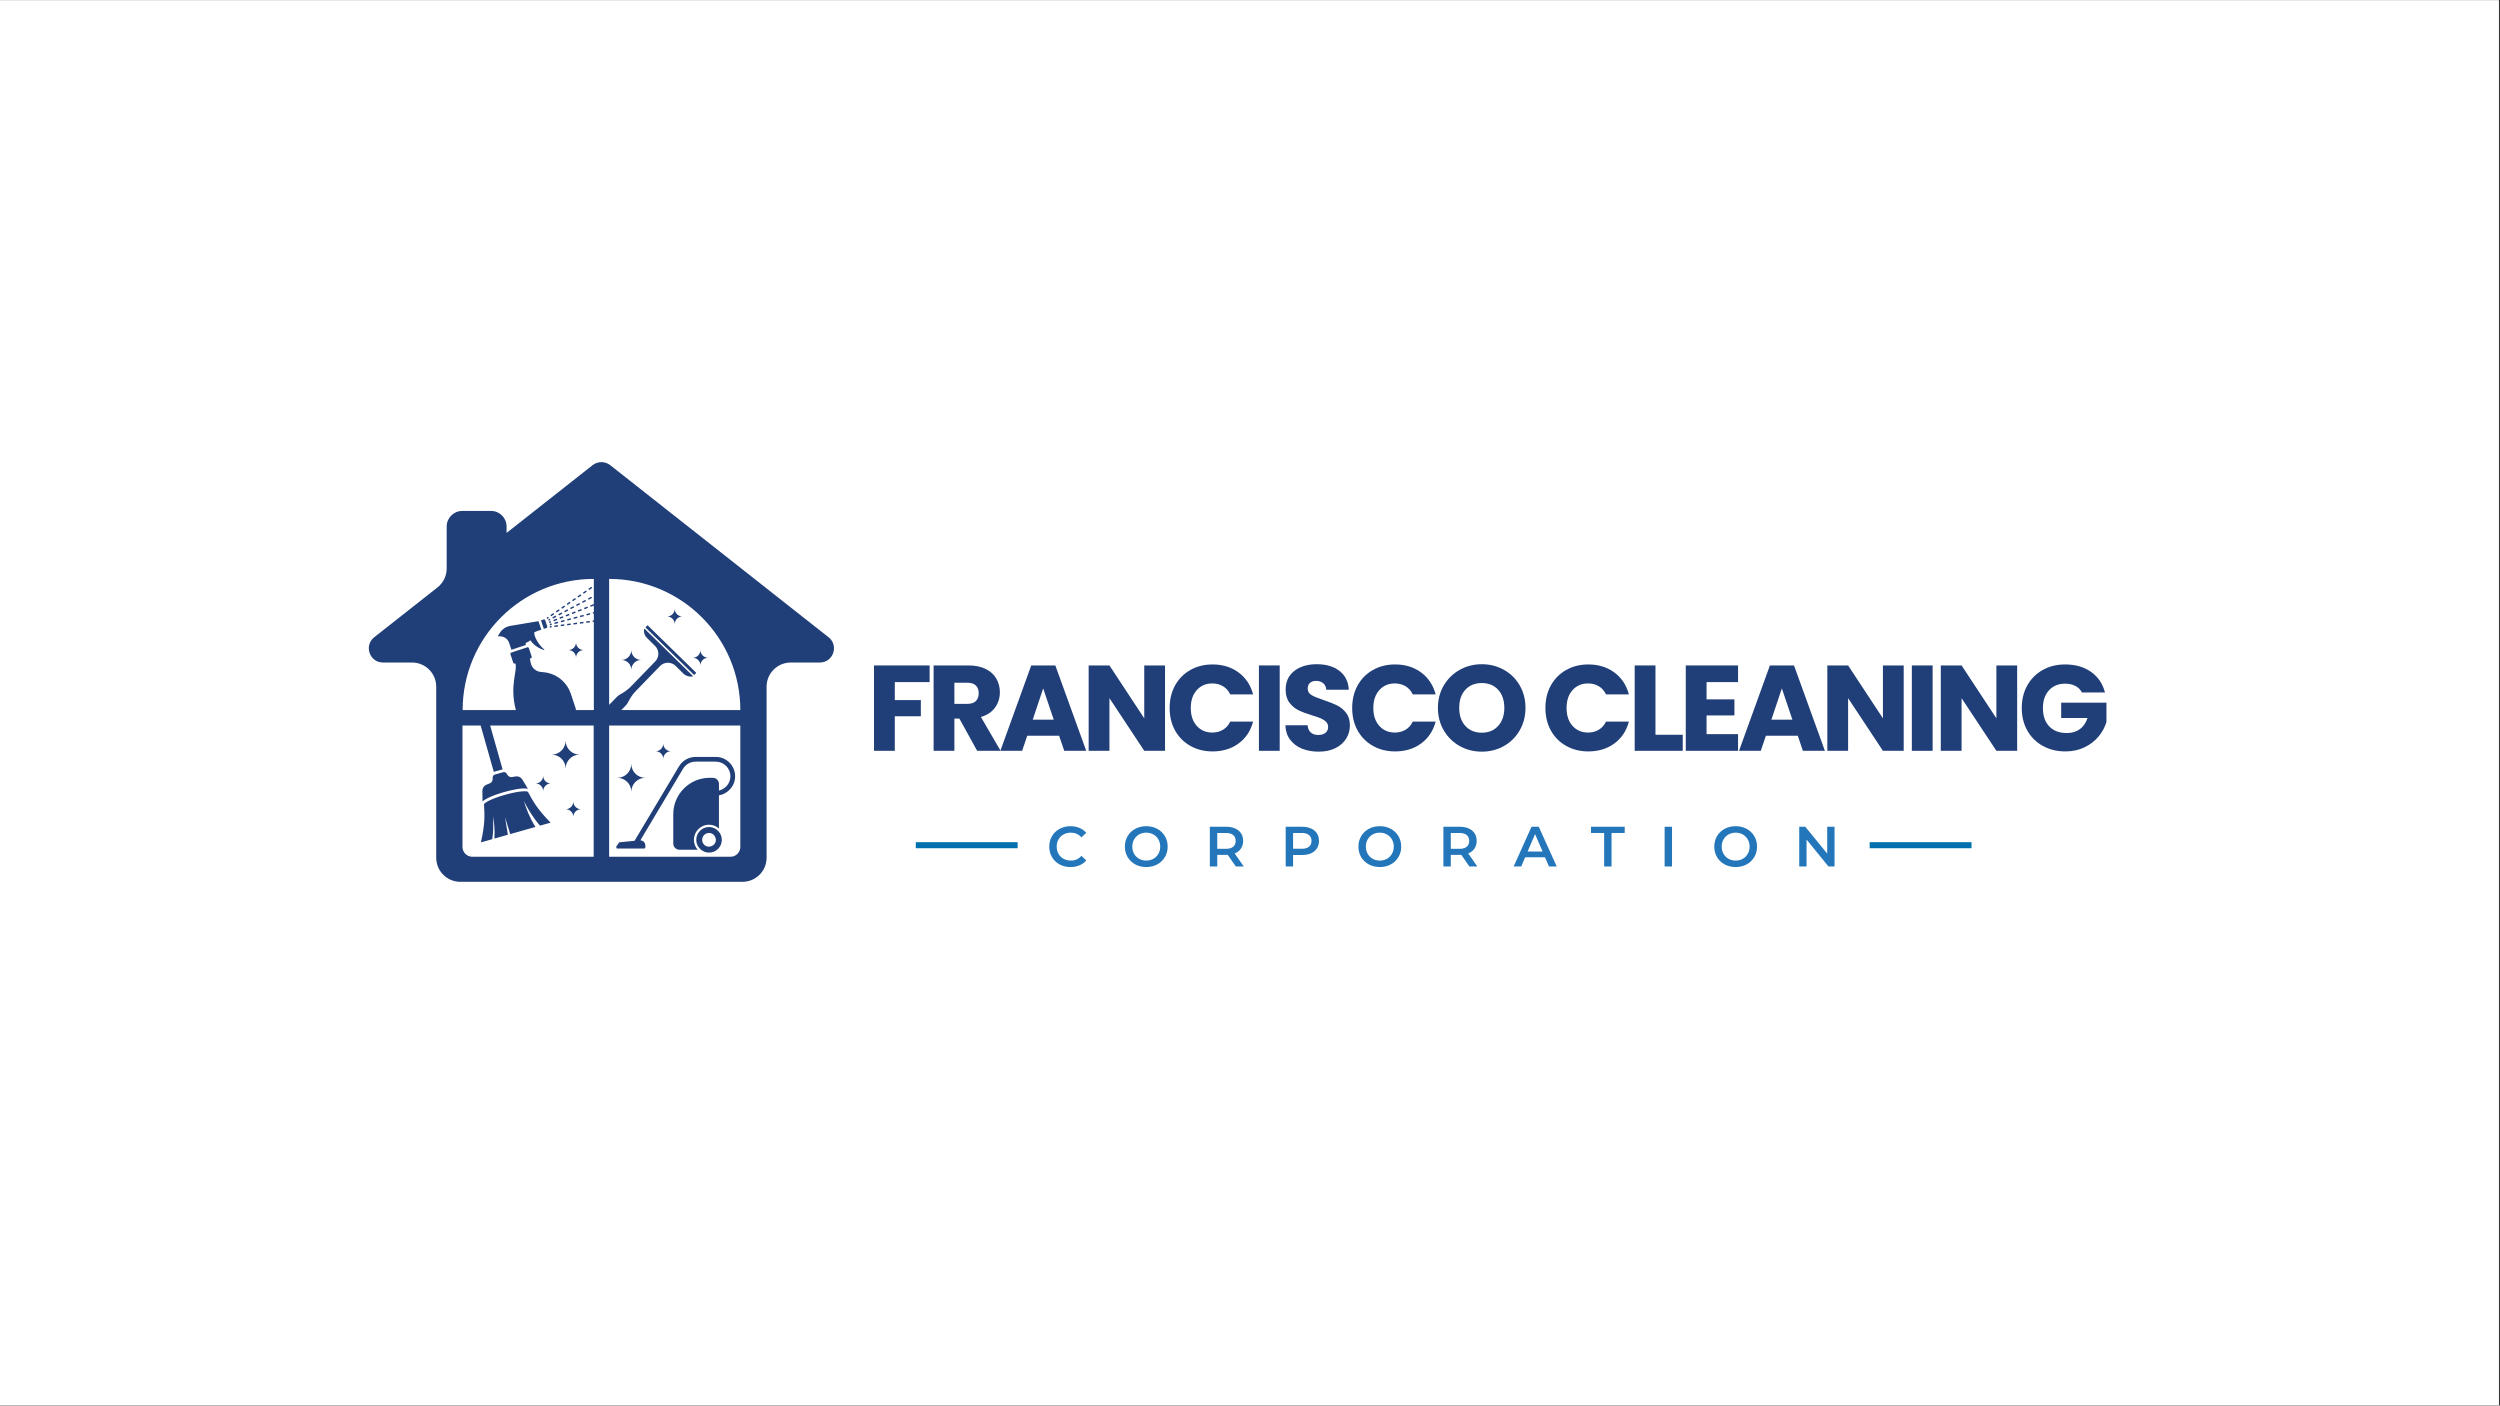 <svg version="1.2" preserveAspectRatio="xMidYMid meet" height="768" viewBox="0 0 1024.5 576" zoomAndPan="magnify" width="1366" xmlns:xlink="http://www.w3.org/1999/xlink" xmlns="http://www.w3.org/2000/svg"><rect x="0" y="0" width="1024.5" height="576" fill="#333333" stroke="none"/><defs><clipPath id="eb4146689b"><path d="M 0 0.141 L 1024 0.141 L 1024 575.859 L 0 575.859 Z M 0 0.141"></path></clipPath><clipPath id="6d16ca7a20"><path d="M 151 189.375 L 342 189.375 L 342 361.789 L 151 361.789 Z M 151 189.375"></path></clipPath></defs><g id="3c3c14c1a9"><g clip-path="url(#eb4146689b)" clip-rule="nonzero"><path d="M 0 0.141 L 1024 0.141 L 1024 575.859 L 0 575.859 Z M 0 0.141" style="stroke:none;fill-rule:nonzero;fill:#ffffff;fill-opacity:1;"></path><path d="M 0 0.141 L 1024 0.141 L 1024 575.859 L 0 575.859 Z M 0 0.141" style="stroke:none;fill-rule:nonzero;fill:#ffffff;fill-opacity:1;"></path></g><g clip-path="url(#6d16ca7a20)" clip-rule="nonzero"><path d="M 339.551 261.145 L 250.051 190.613 C 248.996 189.789 247.727 189.379 246.457 189.379 C 245.188 189.379 243.914 189.789 242.859 190.613 L 207.594 218.391 L 207.594 215.754 C 207.594 212.223 204.758 209.387 201.262 209.387 L 189.418 209.387 C 185.922 209.387 183.051 212.223 183.051 215.754 L 183.051 232.957 C 183.051 235.988 181.66 238.852 179.281 240.727 L 153.359 261.145 C 149.039 264.543 151.449 271.504 156.957 271.504 L 168.871 271.504 C 174.332 271.504 178.762 275.934 178.762 281.395 L 178.762 351.484 C 178.762 356.945 183.191 361.375 188.656 361.375 L 304.258 361.375 C 309.719 361.375 314.148 356.945 314.148 351.484 L 314.148 281.395 C 314.148 275.934 318.578 271.504 324.039 271.504 L 335.953 271.504 C 341.465 271.504 343.871 264.543 339.551 261.145 Z M 243.285 351.094 L 193.547 351.094 C 191.328 351.094 189.527 349.293 189.527 347.074 L 189.527 297.336 L 196.98 297.336 L 202.359 316.305 L 205.957 315.285 L 200.871 297.336 L 243.285 297.336 Z M 243.352 239.758 L 243.34 239.762 L 243.352 239.773 L 243.352 247.859 L 243.238 247.578 L 241.84 248.129 L 242.059 248.68 L 243.352 248.172 L 243.352 250.824 L 242.902 250.941 L 243.059 251.516 L 243.352 251.438 L 243.352 254.246 L 242.832 254.316 L 242.91 254.902 L 243.352 254.844 L 243.352 290.996 L 235.996 290.996 C 235.98 290.762 235.988 290.527 235.91 290.297 L 233.934 284.32 C 232.492 279.965 228.895 276.754 224.539 275.742 C 223.898 275.594 222.715 275.457 221.555 275.348 C 219.652 275.164 218.066 273.816 217.574 271.973 L 217.129 269.891 L 217.539 269.754 C 217.824 269.664 217.977 269.355 217.883 269.074 L 216.734 265.609 C 216.641 265.328 216.336 265.176 216.055 265.27 L 211.48 266.785 L 209.52 267.434 C 209.238 267.527 209.082 267.832 209.176 268.113 L 210.324 271.578 C 210.418 271.859 210.723 272.012 211.004 271.918 L 211.203 271.852 C 212.195 274.848 208.699 280.789 211.406 290.996 L 189.59 290.996 C 189.59 261.305 213.66 237.238 243.352 237.238 Z M 303.387 347.074 C 303.387 349.293 301.586 351.094 299.363 351.094 L 249.625 351.094 L 249.625 297.336 L 303.387 297.336 Z M 254.602 290.996 L 256.41 289.129 C 256.781 288.746 257.086 288.316 257.328 287.855 C 258.188 286.199 259.172 284.613 260.473 283.273 L 270.477 272.961 C 271.539 271.863 273.086 271.383 274.582 271.676 C 275.438 271.844 276.223 272.258 276.848 272.863 L 280.078 276.066 C 281.082 277.039 282.496 277.457 283.863 277.191 L 283.891 276.957 L 264.18 257.695 L 263.945 257.73 C 263.719 259.105 264.184 260.508 265.184 261.48 L 268.414 264.68 C 269.039 265.289 269.477 266.062 269.668 266.91 C 270.012 268.398 269.574 269.961 268.512 271.055 L 258.508 281.367 C 257.207 282.711 255.648 283.746 254.016 284.652 C 253.562 284.906 253.141 285.227 252.77 285.609 L 249.625 288.852 L 249.625 237.238 C 279.316 237.238 303.387 261.305 303.387 290.996 Z M 285.234 275.633 C 285.293 275.691 285.293 275.785 285.238 275.844 L 285.078 276.004 L 284.582 276.52 C 284.523 276.578 284.43 276.578 284.371 276.523 L 264.598 257.203 C 264.539 257.145 264.535 257.051 264.594 256.992 L 265.094 256.48 L 265.25 256.316 C 265.305 256.258 265.402 256.258 265.461 256.312 L 265.746 256.59 L 284.918 275.324 Z M 204.797 259.43 C 205.715 257.891 207.254 256.824 209.02 256.508 L 220.676 254.551 L 221.836 258.055 C 220.809 258.328 219.832 258.684 218.957 259.105 C 218.68 260.992 221.176 264.723 223.031 266.16 C 223.145 266.25 223.008 266.438 222.871 266.387 C 221.352 265.816 219.199 264.977 217.332 262.387 C 216.742 262.914 216.086 263.27 215.383 263.5 C 215.402 263.766 215.422 264.035 215.516 264.312 L 209.582 266.277 L 208.656 263.484 C 208.066 261.703 206.312 260.578 204.449 260.785 C 204.191 260.832 203.977 260.758 204.156 260.5 Z M 222.863 257.711 L 221.703 254.211 L 222.797 253.848 C 223.055 253.766 223.328 253.902 223.414 254.16 L 224.266 256.73 C 224.352 256.988 224.211 257.266 223.957 257.352 Z M 224.293 253.652 L 223.957 253.164 L 224.566 252.742 L 224.902 253.23 Z M 230.34 249.473 L 230.004 248.984 L 231.238 248.133 L 231.574 248.621 Z M 232.559 247.938 L 232.223 247.449 L 233.461 246.594 L 233.797 247.082 Z M 239.23 243.324 L 238.895 242.836 L 240.129 241.984 L 240.465 242.473 Z M 241.453 241.789 L 241.117 241.301 L 242.352 240.445 L 242.688 240.934 Z M 228.113 251.012 L 227.777 250.523 L 229.016 249.668 L 229.352 250.156 Z M 234.785 246.398 L 234.449 245.91 L 235.684 245.059 L 236.02 245.547 Z M 237.008 244.863 L 236.672 244.375 L 237.906 243.52 L 238.242 244.008 Z M 225.891 252.547 L 225.555 252.059 L 226.789 251.207 L 227.125 251.695 Z M 225.984 256.52 L 226.059 257.109 L 225.324 257.203 L 225.246 256.617 Z M 231.211 255.836 L 231.289 256.426 L 229.836 256.613 L 229.762 256.027 Z M 228.598 256.176 L 228.676 256.766 L 227.223 256.957 L 227.145 256.367 Z M 241.668 254.465 L 241.746 255.055 L 240.293 255.246 L 240.215 254.656 Z M 233.902 256.082 L 232.449 256.273 L 232.375 255.684 L 233.828 255.492 Z M 234.988 255.34 L 236.438 255.152 L 236.516 255.738 L 235.066 255.93 Z M 239.133 255.398 L 237.68 255.586 L 237.602 255 L 239.055 254.809 Z M 225.852 255.051 L 225.16 255.32 L 224.945 254.77 L 225.633 254.496 Z M 239.328 249.117 L 240.723 248.566 L 240.941 249.117 L 239.543 249.668 Z M 238.211 249.555 L 238.426 250.105 L 237.031 250.656 L 236.812 250.105 Z M 235.695 250.543 L 235.91 251.098 L 234.516 251.645 L 234.297 251.094 Z M 230.883 253.074 L 229.484 253.621 L 229.266 253.07 L 230.664 252.52 Z M 233.395 252.086 L 232 252.633 L 231.781 252.082 L 233.18 251.531 Z M 228.367 254.062 L 226.969 254.609 L 226.754 254.059 L 228.148 253.508 Z M 224.617 253.887 L 225.273 253.539 L 225.551 254.066 L 224.895 254.41 Z M 232.852 250.207 L 231.496 250.922 L 231.223 250.398 L 232.574 249.684 Z M 226.355 252.969 L 227.707 252.254 L 227.98 252.781 L 226.633 253.492 Z M 230.418 251.496 L 229.066 252.207 L 228.789 251.684 L 230.141 250.969 Z M 235.008 248.398 L 235.285 248.922 L 233.934 249.637 L 233.656 249.113 Z M 238.801 247.066 L 238.523 246.543 L 239.875 245.828 L 240.152 246.352 Z M 241.234 245.781 L 240.957 245.258 L 242.309 244.543 L 242.586 245.066 Z M 236.367 248.352 L 236.09 247.828 L 237.441 247.113 L 237.719 247.637 Z M 225.988 255.461 L 226.141 256.035 L 225.426 256.23 L 225.27 255.656 Z M 241.734 251.254 L 241.887 251.828 L 240.43 252.219 L 240.277 251.645 Z M 239.113 251.957 L 239.266 252.527 L 237.809 252.918 L 237.656 252.344 Z M 228.613 254.762 L 228.766 255.336 L 227.309 255.727 L 227.156 255.152 Z M 231.238 254.062 L 231.391 254.633 L 229.934 255.023 L 229.781 254.449 Z M 232.406 253.75 L 233.863 253.359 L 234.016 253.934 L 232.559 254.32 Z M 236.641 253.23 L 235.184 253.621 L 235.027 253.047 L 236.488 252.656 Z M 262.77 270.449 C 260.531 270.449 258.715 272.266 258.715 274.508 C 258.715 272.266 256.898 270.449 254.656 270.449 C 256.898 270.449 258.715 268.633 258.715 266.395 C 258.715 268.633 260.531 270.449 262.77 270.449 Z M 287.039 266.395 C 287.039 268.133 288.449 269.543 290.191 269.543 C 288.449 269.543 287.039 270.953 287.039 272.695 C 287.039 270.953 285.629 269.543 283.891 269.543 C 285.629 269.543 287.039 268.133 287.039 266.395 Z M 273.355 252.633 C 275.094 252.633 276.504 251.223 276.504 249.484 C 276.504 251.223 277.914 252.633 279.656 252.633 C 277.914 252.633 276.504 254.043 276.504 255.785 C 276.504 254.043 275.094 252.633 273.355 252.633 Z M 239.203 266.395 C 237.465 266.395 236.055 267.805 236.055 269.543 C 236.055 267.805 234.645 266.395 232.902 266.395 C 234.645 266.395 236.055 264.984 236.055 263.246 C 236.055 264.984 237.465 266.395 239.203 266.395 Z M 290.562 338.922 C 287.676 338.922 285.328 341.273 285.328 344.16 C 285.328 345.809 286.105 347.262 287.301 348.223 C 288.195 348.945 289.324 349.398 290.562 349.398 C 293.449 349.398 295.801 347.047 295.801 344.16 C 295.801 342.918 295.348 341.793 294.625 340.895 C 293.664 339.703 292.211 338.922 290.562 338.922 Z M 290.867 346.922 C 290.762 346.934 290.672 346.98 290.562 346.98 C 289.008 346.98 287.742 345.719 287.742 344.16 C 287.742 342.605 289.008 341.34 290.562 341.34 C 291.91 341.34 292.984 342.309 293.262 343.57 C 293.309 343.766 293.383 343.949 293.383 344.16 C 293.383 345.609 292.273 346.762 290.867 346.922 Z M 252.793 347.742 L 252.477 347.031 L 253.766 345.184 L 260.047 344.559 L 278.246 314.055 C 279.668 311.668 282.277 310.184 285.059 310.184 L 293.324 310.184 C 297.695 310.184 301.254 313.742 301.254 318.117 C 301.254 322.047 298.379 325.293 294.625 325.918 L 294.625 339.512 C 293.531 338.559 292.121 337.961 290.562 337.961 C 287.145 337.961 284.363 340.738 284.363 344.16 C 284.363 345.723 284.961 347.133 285.914 348.223 L 278.426 348.223 C 277.035 348.223 275.906 347.094 275.906 345.703 L 275.906 333.652 C 275.906 325.422 282.582 318.746 290.812 318.746 L 292.105 318.746 C 293.496 318.746 294.625 319.875 294.625 321.266 L 294.625 323.965 C 297.305 323.367 299.32 320.977 299.32 318.117 C 299.32 314.809 296.629 312.117 293.324 312.117 L 285.059 312.117 C 282.957 312.117 280.98 313.238 279.906 315.043 L 262.418 344.359 C 263.555 344.422 264.461 345.344 264.461 346.496 L 264.461 347.199 C 264.461 347.5 264.219 347.742 263.918 347.742 Z M 252.977 318.746 C 256.145 318.746 258.715 316.18 258.715 313.008 C 258.715 316.18 261.285 318.746 264.453 318.746 C 261.285 318.746 258.715 321.316 258.715 324.488 C 258.715 321.316 256.145 318.746 252.977 318.746 Z M 226.059 309.242 C 229.23 309.242 231.797 306.676 231.797 303.504 C 231.797 306.676 234.367 309.242 237.539 309.242 C 234.367 309.242 231.797 311.812 231.797 314.984 C 231.797 311.812 229.23 309.242 226.059 309.242 Z M 268.66 307.859 C 270.402 307.859 271.812 306.449 271.812 304.711 C 271.812 306.449 273.223 307.859 274.961 307.859 C 273.223 307.859 271.812 309.27 271.812 311.012 C 271.812 309.27 270.402 307.859 268.66 307.859 Z M 238.098 331.613 C 236.359 331.613 234.949 333.023 234.949 334.766 C 234.949 333.023 233.539 331.613 231.797 331.613 C 233.539 331.613 234.949 330.203 234.949 328.465 C 234.949 330.203 236.359 331.613 238.098 331.613 Z M 219.449 321.066 C 221.191 321.066 222.602 319.656 222.602 317.914 C 222.602 319.656 224.012 321.066 225.75 321.066 C 224.012 321.066 222.602 322.477 222.602 324.215 C 222.602 322.477 221.191 321.066 219.449 321.066 Z M 205.492 316.652 L 206.277 316.434 C 206.82 316.277 207.285 316.602 207.559 316.934 C 207.828 317.266 208.023 318 208.941 318.367 C 210.23 318.883 212.426 316.938 214.152 319.598 L 216.336 323.266 C 214.043 322.648 209.062 323.891 206.648 324.57 C 204.105 325.289 201.777 326.137 200.094 326.949 C 198.992 327.484 198.211 327.984 197.73 328.465 L 197.676 324.254 C 197.75 321.086 200.641 321.594 201.469 320.48 C 202.059 319.684 201.84 318.957 201.898 318.535 C 201.953 318.109 202.184 317.59 202.727 317.434 L 203.512 317.215 L 204.5 316.934 Z M 216.359 324.508 C 218.418 328.395 220.305 331.715 225.629 337.121 L 221.305 338.344 C 218.18 334.789 216.211 331.262 214.668 328.246 C 215.68 331.402 216.961 334.969 219.422 338.879 L 211.355 341.168 L 209.082 341.809 L 206.957 334.844 L 208.121 342.082 L 202.613 343.645 C 202.824 340.199 202.555 337.199 202.004 334.605 C 202.141 337.203 202.293 340.422 201.727 343.895 L 197.074 345.215 C 198.773 337.805 198.633 333.988 198.344 329.59 C 198.469 329.039 201.059 327.379 206.969 325.707 C 212.914 324.027 215.996 324.094 216.359 324.508 Z M 216.359 324.508" style="stroke:none;fill-rule:nonzero;fill:#203e78;fill-opacity:1;"></path></g><g style="fill:#203e78;fill-opacity:1;"><g transform="translate(355.078, 307.681)"><path d="M 25.875 -34.984 L 25.875 -28.156 L 11.609 -28.156 L 11.609 -20.781 L 22.281 -20.781 L 22.281 -14.156 L 11.609 -14.156 L 11.609 0 L 3.094 0 L 3.094 -34.984 Z M 25.875 -34.984" style="stroke:none"></path></g></g><g style="fill:#203e78;fill-opacity:1;"><g transform="translate(379.498, 307.681)"><path d="M 20.938 0 L 13.656 -13.203 L 11.609 -13.203 L 11.609 0 L 3.094 0 L 3.094 -34.984 L 17.391 -34.984 C 20.148 -34.984 22.5 -34.5 24.438 -33.531 C 26.383 -32.57 27.836 -31.254 28.797 -29.578 C 29.766 -27.898 30.25 -26.031 30.25 -23.969 C 30.25 -21.645 29.594 -19.566 28.281 -17.734 C 26.969 -15.91 25.035 -14.617 22.484 -13.859 L 30.547 0 Z M 11.609 -19.234 L 16.891 -19.234 C 18.453 -19.234 19.625 -19.613 20.406 -20.375 C 21.188 -21.145 21.578 -22.227 21.578 -23.625 C 21.578 -24.957 21.188 -26.004 20.406 -26.766 C 19.625 -27.523 18.453 -27.906 16.891 -27.906 L 11.609 -27.906 Z M 11.609 -19.234" style="stroke:none"></path></g></g><g style="fill:#203e78;fill-opacity:1;"><g transform="translate(409.15, 307.681)"><path d="M 24.875 -6.188 L 11.812 -6.188 L 9.719 0 L 0.797 0 L 13.453 -34.984 L 23.328 -34.984 L 35.984 0 L 26.969 0 Z M 22.672 -12.766 L 18.344 -25.562 L 14.062 -12.766 Z M 22.672 -12.766" style="stroke:none"></path></g></g><g style="fill:#203e78;fill-opacity:1;"><g transform="translate(443.039, 307.681)"><path d="M 34.391 0 L 25.875 0 L 11.609 -21.578 L 11.609 0 L 3.094 0 L 3.094 -34.984 L 11.609 -34.984 L 25.875 -13.312 L 25.875 -34.984 L 34.391 -34.984 Z M 34.391 0" style="stroke:none"></path></g></g><g style="fill:#203e78;fill-opacity:1;"><g transform="translate(477.675, 307.681)"><path d="M 1.641 -17.547 C 1.641 -21.004 2.383 -24.086 3.875 -26.797 C 5.375 -29.504 7.461 -31.613 10.141 -33.125 C 12.816 -34.633 15.848 -35.391 19.234 -35.391 C 23.391 -35.391 26.945 -34.289 29.906 -32.094 C 32.863 -29.906 34.844 -26.914 35.844 -23.125 L 26.469 -23.125 C 25.77 -24.594 24.781 -25.707 23.5 -26.469 C 22.219 -27.227 20.766 -27.609 19.141 -27.609 C 16.516 -27.609 14.383 -26.691 12.75 -24.859 C 11.125 -23.035 10.312 -20.598 10.312 -17.547 C 10.312 -14.484 11.125 -12.039 12.75 -10.219 C 14.383 -8.395 16.516 -7.484 19.141 -7.484 C 20.766 -7.484 22.219 -7.863 23.5 -8.625 C 24.781 -9.383 25.77 -10.5 26.469 -11.969 L 35.844 -11.969 C 34.844 -8.176 32.863 -5.191 29.906 -3.016 C 26.945 -0.836 23.391 0.25 19.234 0.25 C 15.848 0.25 12.816 -0.504 10.141 -2.016 C 7.461 -3.523 5.375 -5.625 3.875 -8.312 C 2.383 -11.008 1.641 -14.086 1.641 -17.547 Z M 1.641 -17.547" style="stroke:none"></path></g></g><g style="fill:#203e78;fill-opacity:1;"><g transform="translate(512.81, 307.681)"><path d="M 11.609 -34.984 L 11.609 0 L 3.094 0 L 3.094 -34.984 Z M 11.609 -34.984" style="stroke:none"></path></g></g><g style="fill:#203e78;fill-opacity:1;"><g transform="translate(524.671, 307.681)"><path d="M 15.75 0.344 C 13.188 0.344 10.891 -0.066 8.859 -0.891 C 6.836 -1.723 5.219 -2.953 4 -4.578 C 2.789 -6.211 2.156 -8.176 2.094 -10.469 L 11.172 -10.469 C 11.297 -9.164 11.738 -8.176 12.5 -7.5 C 13.27 -6.82 14.27 -6.484 15.5 -6.484 C 16.758 -6.484 17.754 -6.77 18.484 -7.344 C 19.223 -7.926 19.594 -8.734 19.594 -9.766 C 19.594 -10.629 19.301 -11.344 18.719 -11.906 C 18.133 -12.477 17.414 -12.945 16.562 -13.312 C 15.719 -13.676 14.516 -14.086 12.953 -14.547 C 10.691 -15.242 8.848 -15.941 7.422 -16.641 C 5.992 -17.336 4.766 -18.367 3.734 -19.734 C 2.703 -21.098 2.188 -22.879 2.188 -25.078 C 2.188 -28.328 3.363 -30.875 5.719 -32.719 C 8.082 -34.562 11.16 -35.484 14.953 -35.484 C 18.805 -35.484 21.91 -34.562 24.266 -32.719 C 26.629 -30.875 27.895 -28.305 28.062 -25.016 L 18.844 -25.016 C 18.77 -26.148 18.352 -27.039 17.594 -27.688 C 16.832 -28.332 15.852 -28.656 14.656 -28.656 C 13.625 -28.656 12.789 -28.379 12.156 -27.828 C 11.531 -27.285 11.219 -26.5 11.219 -25.469 C 11.219 -24.344 11.75 -23.461 12.812 -22.828 C 13.875 -22.191 15.535 -21.508 17.797 -20.781 C 20.055 -20.02 21.891 -19.289 23.297 -18.594 C 24.711 -17.895 25.938 -16.879 26.969 -15.547 C 28 -14.223 28.516 -12.516 28.516 -10.422 C 28.516 -8.422 28.004 -6.609 26.984 -4.984 C 25.973 -3.359 24.504 -2.062 22.578 -1.094 C 20.648 -0.133 18.375 0.344 15.75 0.344 Z M 15.75 0.344" style="stroke:none"></path></g></g><g style="fill:#203e78;fill-opacity:1;"><g transform="translate(552.48, 307.681)"><path d="M 1.641 -17.547 C 1.641 -21.004 2.383 -24.086 3.875 -26.797 C 5.375 -29.504 7.461 -31.613 10.141 -33.125 C 12.816 -34.633 15.848 -35.391 19.234 -35.391 C 23.391 -35.391 26.945 -34.289 29.906 -32.094 C 32.863 -29.906 34.844 -26.914 35.844 -23.125 L 26.469 -23.125 C 25.77 -24.594 24.781 -25.707 23.5 -26.469 C 22.219 -27.227 20.766 -27.609 19.141 -27.609 C 16.516 -27.609 14.383 -26.691 12.75 -24.859 C 11.125 -23.035 10.312 -20.598 10.312 -17.547 C 10.312 -14.484 11.125 -12.039 12.75 -10.219 C 14.383 -8.395 16.516 -7.484 19.141 -7.484 C 20.766 -7.484 22.219 -7.863 23.5 -8.625 C 24.781 -9.383 25.77 -10.5 26.469 -11.969 L 35.844 -11.969 C 34.844 -8.176 32.863 -5.191 29.906 -3.016 C 26.945 -0.836 23.391 0.25 19.234 0.25 C 15.848 0.25 12.816 -0.504 10.141 -2.016 C 7.461 -3.523 5.375 -5.625 3.875 -8.312 C 2.383 -11.008 1.641 -14.086 1.641 -17.547 Z M 1.641 -17.547" style="stroke:none"></path></g></g><g style="fill:#203e78;fill-opacity:1;"><g transform="translate(587.614, 307.681)"><path d="M 19.641 0.344 C 16.348 0.344 13.332 -0.414 10.594 -1.938 C 7.852 -3.469 5.676 -5.602 4.062 -8.344 C 2.445 -11.094 1.641 -14.176 1.641 -17.594 C 1.641 -21.02 2.445 -24.094 4.062 -26.812 C 5.676 -29.539 7.852 -31.664 10.594 -33.188 C 13.332 -34.719 16.348 -35.484 19.641 -35.484 C 22.93 -35.484 25.945 -34.719 28.688 -33.188 C 31.426 -31.664 33.582 -29.539 35.156 -26.812 C 36.738 -24.094 37.531 -21.02 37.531 -17.594 C 37.531 -14.176 36.734 -11.094 35.141 -8.344 C 33.547 -5.602 31.383 -3.469 28.656 -1.938 C 25.938 -0.414 22.93 0.344 19.641 0.344 Z M 19.641 -7.422 C 22.43 -7.422 24.664 -8.352 26.344 -10.219 C 28.02 -12.082 28.859 -14.539 28.859 -17.594 C 28.859 -20.688 28.02 -23.156 26.344 -25 C 24.664 -26.844 22.43 -27.766 19.641 -27.766 C 16.816 -27.766 14.566 -26.848 12.891 -25.016 C 11.211 -23.191 10.375 -20.719 10.375 -17.594 C 10.375 -14.5 11.211 -12.031 12.891 -10.188 C 14.566 -8.344 16.816 -7.422 19.641 -7.422 Z M 19.641 -7.422" style="stroke:none"></path></g></g><g style="fill:#203e78;fill-opacity:1;"><g transform="translate(623.945, 307.681)"><path d="" style="stroke:none"></path></g></g><g style="fill:#203e78;fill-opacity:1;"><g transform="translate(631.67, 307.681)"><path d="M 1.641 -17.547 C 1.641 -21.004 2.383 -24.086 3.875 -26.797 C 5.375 -29.504 7.461 -31.613 10.141 -33.125 C 12.816 -34.633 15.848 -35.391 19.234 -35.391 C 23.391 -35.391 26.945 -34.289 29.906 -32.094 C 32.863 -29.906 34.844 -26.914 35.844 -23.125 L 26.469 -23.125 C 25.77 -24.594 24.781 -25.707 23.5 -26.469 C 22.219 -27.227 20.766 -27.609 19.141 -27.609 C 16.516 -27.609 14.383 -26.691 12.75 -24.859 C 11.125 -23.035 10.312 -20.598 10.312 -17.547 C 10.312 -14.484 11.125 -12.039 12.75 -10.219 C 14.383 -8.395 16.516 -7.484 19.141 -7.484 C 20.766 -7.484 22.219 -7.863 23.5 -8.625 C 24.781 -9.383 25.77 -10.5 26.469 -11.969 L 35.844 -11.969 C 34.844 -8.176 32.863 -5.191 29.906 -3.016 C 26.945 -0.836 23.391 0.25 19.234 0.25 C 15.848 0.25 12.816 -0.504 10.141 -2.016 C 7.461 -3.523 5.375 -5.625 3.875 -8.312 C 2.383 -11.008 1.641 -14.086 1.641 -17.547 Z M 1.641 -17.547" style="stroke:none"></path></g></g><g style="fill:#203e78;fill-opacity:1;"><g transform="translate(666.804, 307.681)"><path d="M 11.609 -6.578 L 22.781 -6.578 L 22.781 0 L 3.094 0 L 3.094 -34.984 L 11.609 -34.984 Z M 11.609 -6.578" style="stroke:none"></path></g></g><g style="fill:#203e78;fill-opacity:1;"><g transform="translate(687.735, 307.681)"><path d="M 11.609 -28.156 L 11.609 -21.078 L 23.031 -21.078 L 23.031 -14.5 L 11.609 -14.5 L 11.609 -6.828 L 24.516 -6.828 L 24.516 0 L 3.094 0 L 3.094 -34.984 L 24.516 -34.984 L 24.516 -28.156 Z M 11.609 -28.156" style="stroke:none"></path></g></g><g style="fill:#203e78;fill-opacity:1;"><g transform="translate(711.856, 307.681)"><path d="M 24.875 -6.188 L 11.812 -6.188 L 9.719 0 L 0.797 0 L 13.453 -34.984 L 23.328 -34.984 L 35.984 0 L 26.969 0 Z M 22.672 -12.766 L 18.344 -25.562 L 14.062 -12.766 Z M 22.672 -12.766" style="stroke:none"></path></g></g><g style="fill:#203e78;fill-opacity:1;"><g transform="translate(745.745, 307.681)"><path d="M 34.391 0 L 25.875 0 L 11.609 -21.578 L 11.609 0 L 3.094 0 L 3.094 -34.984 L 11.609 -34.984 L 25.875 -13.312 L 25.875 -34.984 L 34.391 -34.984 Z M 34.391 0" style="stroke:none"></path></g></g><g style="fill:#203e78;fill-opacity:1;"><g transform="translate(780.381, 307.681)"><path d="M 11.609 -34.984 L 11.609 0 L 3.094 0 L 3.094 -34.984 Z M 11.609 -34.984" style="stroke:none"></path></g></g><g style="fill:#203e78;fill-opacity:1;"><g transform="translate(792.242, 307.681)"><path d="M 34.391 0 L 25.875 0 L 11.609 -21.578 L 11.609 0 L 3.094 0 L 3.094 -34.984 L 11.609 -34.984 L 25.875 -13.312 L 25.875 -34.984 L 34.391 -34.984 Z M 34.391 0" style="stroke:none"></path></g></g><g style="fill:#203e78;fill-opacity:1;"><g transform="translate(826.878, 307.681)"><path d="M 26.312 -23.922 C 25.688 -25.086 24.781 -25.977 23.594 -26.594 C 22.414 -27.207 21.031 -27.516 19.438 -27.516 C 16.676 -27.516 14.461 -26.609 12.797 -24.797 C 11.141 -22.984 10.312 -20.566 10.312 -17.547 C 10.312 -14.316 11.18 -11.797 12.922 -9.984 C 14.672 -8.18 17.078 -7.281 20.141 -7.281 C 22.234 -7.281 24 -7.812 25.438 -8.875 C 26.883 -9.938 27.941 -11.461 28.609 -13.453 L 17.797 -13.453 L 17.797 -19.734 L 36.344 -19.734 L 36.344 -11.812 C 35.707 -9.688 34.633 -7.707 33.125 -5.875 C 31.613 -4.051 29.691 -2.57 27.359 -1.438 C 25.035 -0.312 22.41 0.25 19.484 0.25 C 16.035 0.25 12.957 -0.504 10.25 -2.016 C 7.539 -3.523 5.426 -5.625 3.906 -8.312 C 2.395 -11.008 1.641 -14.086 1.641 -17.547 C 1.641 -21.004 2.395 -24.086 3.906 -26.797 C 5.426 -29.504 7.531 -31.613 10.219 -33.125 C 12.906 -34.633 15.977 -35.391 19.438 -35.391 C 23.625 -35.391 27.156 -34.375 30.031 -32.344 C 32.906 -30.32 34.805 -27.516 35.734 -23.922 Z M 26.312 -23.922" style="stroke:none"></path></g></g><g style="fill:#2376ba;fill-opacity:1;"><g transform="translate(428.955, 355.086)"><path d="M 9.719 0.234 C 8.082 0.234 6.598 -0.125 5.266 -0.844 C 3.941 -1.57 2.906 -2.57 2.156 -3.844 C 1.406 -5.113 1.031 -6.547 1.031 -8.141 C 1.031 -9.742 1.406 -11.18 2.156 -12.453 C 2.914 -13.723 3.957 -14.719 5.281 -15.438 C 6.613 -16.156 8.102 -16.516 9.75 -16.516 C 11.082 -16.516 12.297 -16.281 13.391 -15.812 C 14.492 -15.352 15.426 -14.68 16.188 -13.797 L 14.234 -11.953 C 13.055 -13.223 11.609 -13.859 9.891 -13.859 C 8.773 -13.859 7.773 -13.613 6.891 -13.125 C 6.004 -12.645 5.312 -11.969 4.812 -11.094 C 4.32 -10.227 4.078 -9.242 4.078 -8.141 C 4.078 -7.035 4.32 -6.051 4.812 -5.188 C 5.312 -4.32 6.004 -3.645 6.891 -3.156 C 7.773 -2.664 8.773 -2.422 9.891 -2.422 C 11.609 -2.422 13.055 -3.062 14.234 -4.344 L 16.188 -2.484 C 15.426 -1.598 14.488 -0.922 13.375 -0.453 C 12.27 0.004 11.051 0.234 9.719 0.234 Z M 9.719 0.234" style="stroke:none"></path></g></g><g style="fill:#2376ba;fill-opacity:1;"><g transform="translate(459.943, 355.086)"><path d="M 9.797 0.234 C 8.141 0.234 6.641 -0.125 5.297 -0.844 C 3.961 -1.57 2.914 -2.57 2.156 -3.844 C 1.406 -5.125 1.031 -6.555 1.031 -8.141 C 1.031 -9.723 1.406 -11.156 2.156 -12.438 C 2.914 -13.719 3.961 -14.719 5.297 -15.438 C 6.641 -16.156 8.141 -16.516 9.797 -16.516 C 11.453 -16.516 12.945 -16.156 14.281 -15.438 C 15.613 -14.719 16.66 -13.723 17.422 -12.453 C 18.18 -11.18 18.562 -9.742 18.562 -8.141 C 18.562 -6.547 18.18 -5.113 17.422 -3.844 C 16.66 -2.57 15.613 -1.57 14.281 -0.844 C 12.945 -0.125 11.453 0.234 9.797 0.234 Z M 9.797 -2.422 C 10.879 -2.422 11.852 -2.664 12.719 -3.156 C 13.594 -3.645 14.273 -4.328 14.766 -5.203 C 15.266 -6.078 15.516 -7.055 15.516 -8.141 C 15.516 -9.223 15.266 -10.203 14.766 -11.078 C 14.273 -11.961 13.594 -12.645 12.719 -13.125 C 11.852 -13.613 10.879 -13.859 9.797 -13.859 C 8.711 -13.859 7.734 -13.613 6.859 -13.125 C 5.992 -12.645 5.312 -11.961 4.812 -11.078 C 4.32 -10.203 4.078 -9.223 4.078 -8.141 C 4.078 -7.055 4.32 -6.078 4.812 -5.203 C 5.312 -4.328 5.992 -3.645 6.859 -3.156 C 7.734 -2.664 8.711 -2.422 9.797 -2.422 Z M 9.797 -2.422" style="stroke:none"></path></g></g><g style="fill:#2376ba;fill-opacity:1;"><g transform="translate(493.606, 355.086)"><path d="M 12.844 0 L 9.516 -4.766 C 9.379 -4.754 9.172 -4.75 8.891 -4.75 L 5.219 -4.75 L 5.219 0 L 2.188 0 L 2.188 -16.281 L 8.891 -16.281 C 10.297 -16.281 11.52 -16.047 12.562 -15.578 C 13.613 -15.117 14.422 -14.453 14.984 -13.578 C 15.547 -12.711 15.828 -11.688 15.828 -10.5 C 15.828 -9.27 15.523 -8.211 14.922 -7.328 C 14.328 -6.441 13.473 -5.781 12.359 -5.344 L 16.094 0 Z M 12.766 -10.5 C 12.766 -11.531 12.422 -12.328 11.734 -12.891 C 11.055 -13.453 10.062 -13.734 8.75 -13.734 L 5.219 -13.734 L 5.219 -7.234 L 8.75 -7.234 C 10.062 -7.234 11.055 -7.516 11.734 -8.078 C 12.422 -8.648 12.766 -9.457 12.766 -10.5 Z M 12.766 -10.5" style="stroke:none"></path></g></g><g style="fill:#2376ba;fill-opacity:1;"><g transform="translate(524.688, 355.086)"><path d="M 8.891 -16.281 C 10.297 -16.281 11.52 -16.047 12.562 -15.578 C 13.613 -15.117 14.422 -14.453 14.984 -13.578 C 15.547 -12.711 15.828 -11.688 15.828 -10.5 C 15.828 -9.312 15.547 -8.281 14.984 -7.406 C 14.422 -6.531 13.613 -5.859 12.562 -5.391 C 11.52 -4.93 10.297 -4.703 8.891 -4.703 L 5.219 -4.703 L 5.219 0 L 2.188 0 L 2.188 -16.281 Z M 8.75 -7.266 C 10.062 -7.266 11.055 -7.539 11.734 -8.094 C 12.422 -8.656 12.766 -9.457 12.766 -10.5 C 12.766 -11.531 12.422 -12.328 11.734 -12.891 C 11.055 -13.453 10.062 -13.734 8.75 -13.734 L 5.219 -13.734 L 5.219 -7.266 Z M 8.75 -7.266" style="stroke:none"></path></g></g><g style="fill:#2376ba;fill-opacity:1;"><g transform="translate(555.653, 355.086)"><path d="M 9.797 0.234 C 8.141 0.234 6.641 -0.125 5.297 -0.844 C 3.961 -1.57 2.914 -2.57 2.156 -3.844 C 1.406 -5.125 1.031 -6.555 1.031 -8.141 C 1.031 -9.723 1.406 -11.156 2.156 -12.438 C 2.914 -13.719 3.961 -14.719 5.297 -15.438 C 6.641 -16.156 8.141 -16.516 9.797 -16.516 C 11.453 -16.516 12.945 -16.156 14.281 -15.438 C 15.613 -14.719 16.66 -13.723 17.422 -12.453 C 18.18 -11.18 18.562 -9.742 18.562 -8.141 C 18.562 -6.547 18.18 -5.113 17.422 -3.844 C 16.66 -2.57 15.613 -1.57 14.281 -0.844 C 12.945 -0.125 11.453 0.234 9.797 0.234 Z M 9.797 -2.422 C 10.879 -2.422 11.852 -2.664 12.719 -3.156 C 13.594 -3.645 14.273 -4.328 14.766 -5.203 C 15.266 -6.078 15.516 -7.055 15.516 -8.141 C 15.516 -9.223 15.266 -10.203 14.766 -11.078 C 14.273 -11.961 13.594 -12.645 12.719 -13.125 C 11.852 -13.613 10.879 -13.859 9.797 -13.859 C 8.711 -13.859 7.734 -13.613 6.859 -13.125 C 5.992 -12.645 5.312 -11.961 4.812 -11.078 C 4.32 -10.203 4.078 -9.223 4.078 -8.141 C 4.078 -7.055 4.32 -6.078 4.812 -5.203 C 5.312 -4.328 5.992 -3.645 6.859 -3.156 C 7.734 -2.664 8.711 -2.422 9.797 -2.422 Z M 9.797 -2.422" style="stroke:none"></path></g></g><g style="fill:#2376ba;fill-opacity:1;"><g transform="translate(589.316, 355.086)"><path d="M 12.844 0 L 9.516 -4.766 C 9.379 -4.754 9.172 -4.75 8.891 -4.75 L 5.219 -4.75 L 5.219 0 L 2.188 0 L 2.188 -16.281 L 8.891 -16.281 C 10.297 -16.281 11.52 -16.047 12.562 -15.578 C 13.613 -15.117 14.422 -14.453 14.984 -13.578 C 15.547 -12.711 15.828 -11.688 15.828 -10.5 C 15.828 -9.27 15.523 -8.211 14.922 -7.328 C 14.328 -6.441 13.473 -5.781 12.359 -5.344 L 16.094 0 Z M 12.766 -10.5 C 12.766 -11.531 12.422 -12.328 11.734 -12.891 C 11.055 -13.453 10.062 -13.734 8.75 -13.734 L 5.219 -13.734 L 5.219 -7.234 L 8.75 -7.234 C 10.062 -7.234 11.055 -7.516 11.734 -8.078 C 12.422 -8.648 12.766 -9.457 12.766 -10.5 Z M 12.766 -10.5" style="stroke:none"></path></g></g><g style="fill:#2376ba;fill-opacity:1;"><g transform="translate(620.398, 355.086)"><path d="M 12.75 -3.766 L 4.609 -3.766 L 3 0 L -0.109 0 L 7.219 -16.281 L 10.188 -16.281 L 17.547 0 L 14.375 0 Z M 11.75 -6.141 L 8.672 -13.266 L 5.625 -6.141 Z M 11.75 -6.141" style="stroke:none"></path></g></g><g style="fill:#2376ba;fill-opacity:1;"><g transform="translate(651.898, 355.086)"><path d="M 5.484 -13.734 L 0.094 -13.734 L 0.094 -16.281 L 13.906 -16.281 L 13.906 -13.734 L 8.516 -13.734 L 8.516 0 L 5.484 0 Z M 5.484 -13.734" style="stroke:none"></path></g></g><g style="fill:#2376ba;fill-opacity:1;"><g transform="translate(679.978, 355.086)"><path d="M 2.188 -16.281 L 5.219 -16.281 L 5.219 0 L 2.188 0 Z M 2.188 -16.281" style="stroke:none"></path></g></g><g style="fill:#2376ba;fill-opacity:1;"><g transform="translate(701.475, 355.086)"><path d="M 9.797 0.234 C 8.141 0.234 6.641 -0.125 5.297 -0.844 C 3.961 -1.57 2.914 -2.57 2.156 -3.844 C 1.406 -5.125 1.031 -6.555 1.031 -8.141 C 1.031 -9.723 1.406 -11.156 2.156 -12.438 C 2.914 -13.719 3.961 -14.719 5.297 -15.438 C 6.641 -16.156 8.141 -16.516 9.797 -16.516 C 11.453 -16.516 12.945 -16.156 14.281 -15.438 C 15.613 -14.719 16.66 -13.723 17.422 -12.453 C 18.18 -11.18 18.562 -9.742 18.562 -8.141 C 18.562 -6.547 18.18 -5.113 17.422 -3.844 C 16.66 -2.57 15.613 -1.57 14.281 -0.844 C 12.945 -0.125 11.453 0.234 9.797 0.234 Z M 9.797 -2.422 C 10.879 -2.422 11.852 -2.664 12.719 -3.156 C 13.594 -3.645 14.273 -4.328 14.766 -5.203 C 15.266 -6.078 15.516 -7.055 15.516 -8.141 C 15.516 -9.223 15.266 -10.203 14.766 -11.078 C 14.273 -11.961 13.594 -12.645 12.719 -13.125 C 11.852 -13.613 10.879 -13.859 9.797 -13.859 C 8.711 -13.859 7.734 -13.613 6.859 -13.125 C 5.992 -12.645 5.312 -11.961 4.812 -11.078 C 4.32 -10.203 4.078 -9.223 4.078 -8.141 C 4.078 -7.055 4.32 -6.078 4.812 -5.203 C 5.312 -4.328 5.992 -3.645 6.859 -3.156 C 7.734 -2.664 8.711 -2.422 9.797 -2.422 Z M 9.797 -2.422" style="stroke:none"></path></g></g><g style="fill:#2376ba;fill-opacity:1;"><g transform="translate(735.139, 355.086)"><path d="M 16.656 -16.281 L 16.656 0 L 14.172 0 L 5.188 -11.031 L 5.188 0 L 2.188 0 L 2.188 -16.281 L 4.672 -16.281 L 13.656 -5.266 L 13.656 -16.281 Z M 16.656 -16.281" style="stroke:none"></path></g></g><path transform="matrix(-0.619,0,0,-0.619,807.932,347.608)" d="M -0.002 2.003 L 67.437 2.003" style="fill:none;stroke-width:4;stroke-linecap:butt;stroke-linejoin:miter;stroke:#0070ae;stroke-opacity:1;stroke-miterlimit:4;"></path><path transform="matrix(-0.619,0,0,-0.619,417.03,347.608)" d="M -0.002 2.003 L 67.438 2.003" style="fill:none;stroke-width:4;stroke-linecap:butt;stroke-linejoin:miter;stroke:#0070ae;stroke-opacity:1;stroke-miterlimit:4;"></path></g></svg>